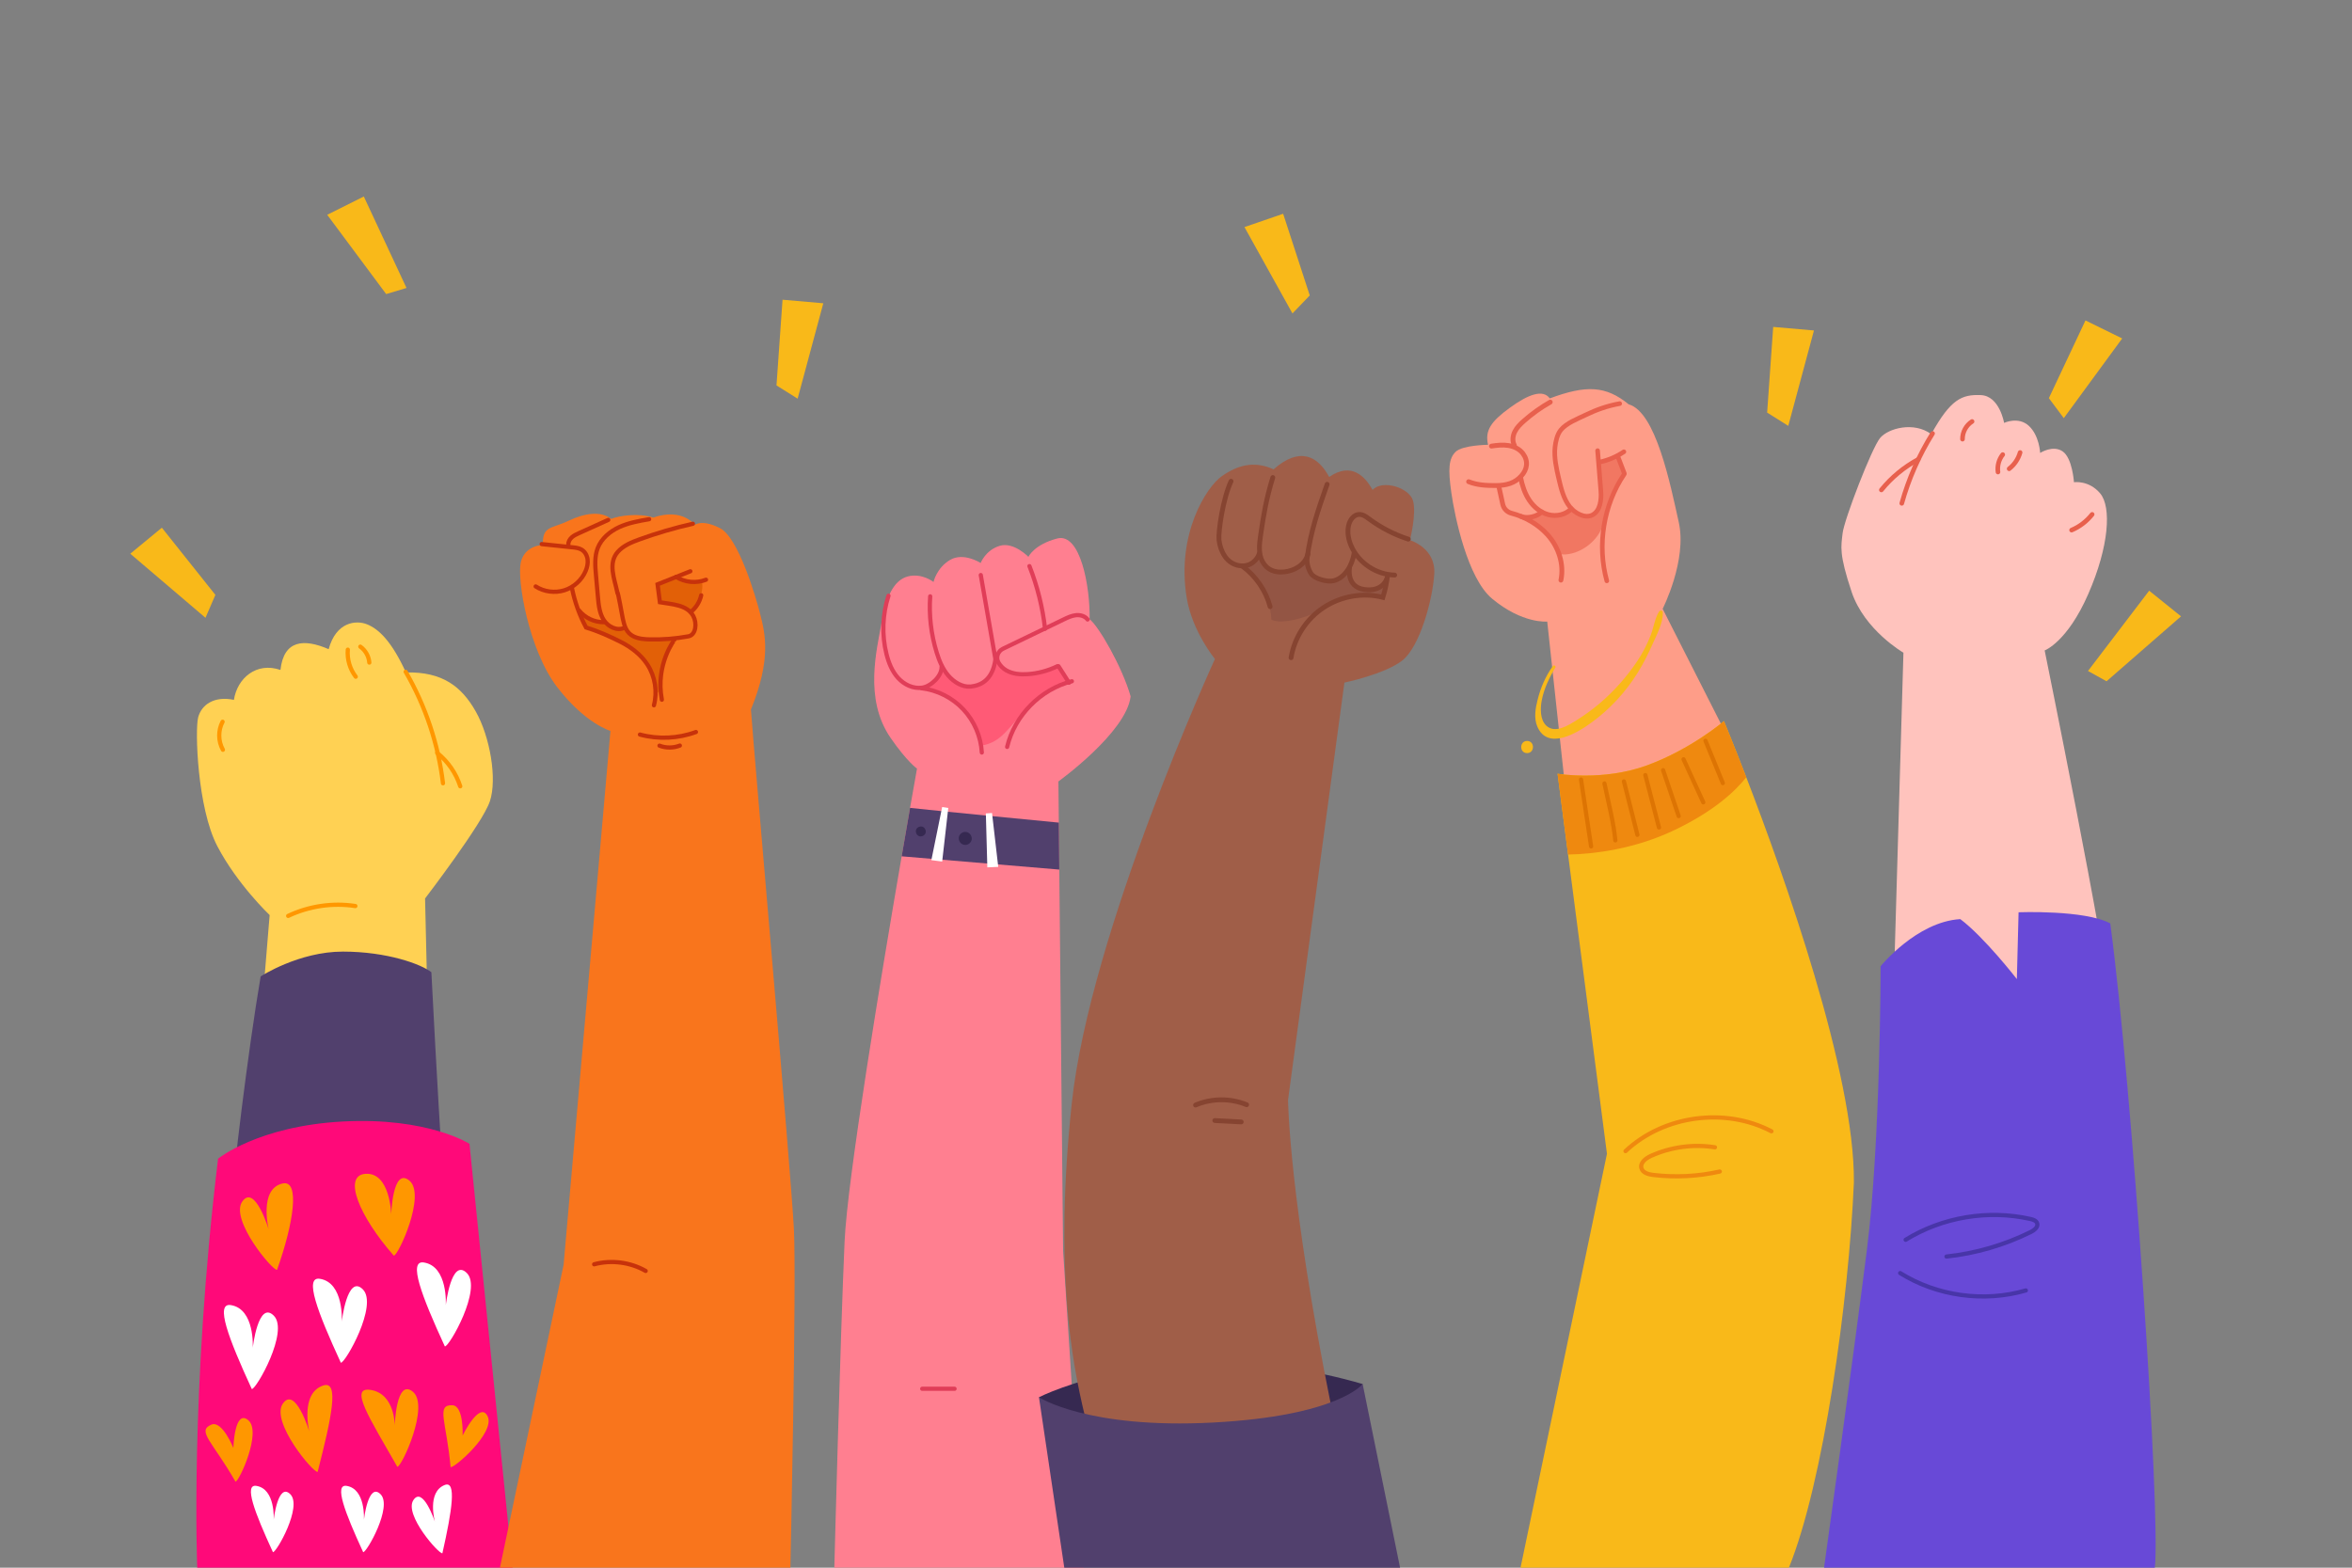 <?xml version="1.0" encoding="UTF-8" standalone="no"?>
<!-- Generator: Adobe Illustrator 27.5.0, SVG Export Plug-In . SVG Version: 6.00 Build 0)  -->

<svg
   version="1.1"
   x="0px"
   y="0px"
   viewBox="0 0 750 500"
   style="enable-background:new 0 0 750 500;"
   xml:space="preserve"
   id="svg104"
   sodipodi:docname="handsUnited.svg"
   inkscape:version="1.3.2 (091e20e, 2023-11-25, custom)"
   xmlns:inkscape="http://www.inkscape.org/namespaces/inkscape"
   xmlns:sodipodi="http://sodipodi.sourceforge.net/DTD/sodipodi-0.dtd"
   xmlns="http://www.w3.org/2000/svg"
   xmlns:svg="http://www.w3.org/2000/svg"><rect x="0" y="0" width="750" height="500" fill="#808080" stroke="none"/><defs
   id="defs104" /><sodipodi:namedview
   id="namedview104"
   pagecolor="#ffffff"
   bordercolor="#000000"
   borderopacity="0.25"
   inkscape:showpageshadow="2"
   inkscape:pageopacity="0.0"
   inkscape:pagecheckerboard="0"
   inkscape:deskcolor="#d1d1d1"
   inkscape:zoom="2.346"
   inkscape:cx="375.10656"
   inkscape:cy="250"
   inkscape:window-width="5120"
   inkscape:window-height="1369"
   inkscape:window-x="-8"
   inkscape:window-y="-8"
   inkscape:window-maximized="1"
   inkscape:current-layer="g7" />
<g
   id="BACKGROUND">
	<g
   id="g7">
		<g
   id="g1"
   style="fill:#1a1a1a;opacity:0">
			<rect
   style="fill:#1a1a1a"
   width="750"
   height="500"
   id="rect1" />
		</g>
		<polygon
   style="fill:#F9B919;"
   points="104.338,68.505 116.007,62.671 129.622,91.844 123.139,93.789   "
   id="polygon1" />
		<polygon
   style="fill:#F9B919;"
   points="695.483,196.58 685.322,188.396 665.814,214.006 671.734,217.286   "
   id="polygon2" />
		<polygon
   style="fill:#F9B919;"
   points="41.543,176.604 51.612,168.307 68.682,189.737 65.523,197.042   "
   id="polygon3" />
		<polygon
   style="fill:#F9B919;"
   points="396.83,72.425 409.167,68.179 417.652,94.23 412.136,99.966   "
   id="polygon4" />
		<polygon
   style="fill:#F9B919;"
   points="262.534,96.728 249.536,95.593 247.605,122.923 254.345,127.154   "
   id="polygon5" />
		<polygon
   style="fill:#F9B919;"
   points="578.43,105.401 565.433,104.266 563.502,131.596 570.242,135.827   "
   id="polygon6" />
		<polygon
   style="fill:#F9B919;"
   points="676.718,107.949 665.007,102.198 653.339,126.987 658.097,133.366   "
   id="polygon7" />
	</g>
</g>
<g
   id="OBJECTS">
	<g
   id="g104">
		<g
   id="g27">
			<path
   style="fill:#FFD153;"
   d="M136.074,309.347l-0.53-22.792c0,0,18.286-23.852,20.672-31.008     c2.385-7.156,0-20.672-4.505-28.622c-4.505-7.951-10.601-12.721-22.262-12.456c-4.505-9.806-8.586-13.834-12.434-15.36     c-3.484-1.381-9.828-0.807-12.213,7.939c-7.951-3.445-14.311-2.915-15.371,6.626c-7.686-2.65-13.781,2.65-14.841,9.541     c-6.361-1.325-10.336,1.59-11.396,5.565s-0.265,28.887,6.096,41.078c6.36,12.191,16.696,21.997,16.696,21.997l-1.855,22.527     c0,0,8.24,22.2,27.827,20.937C128.389,334.259,136.074,309.347,136.074,309.347z"
   id="path7" />
			<path
   style="fill:none;stroke:#FF9700;stroke-width:1.342;stroke-linecap:round;stroke-miterlimit:10;"
   d="M129.356,214.254     c6.317,10.89,10.394,23.073,11.903,35.571"
   id="path8" />
			<path
   style="fill:none;stroke:#FF9700;stroke-width:1.342;stroke-linecap:round;stroke-miterlimit:10;"
   d="M110.908,207.198     c-0.266,3.058,0.657,6.205,2.533,8.635"
   id="path9" />
			<path
   style="fill:none;stroke:#FF9700;stroke-width:1.342;stroke-linecap:round;stroke-miterlimit:10;"
   d="M114.896,206.243     c1.638,1.164,2.719,3.078,2.87,5.082"
   id="path10" />
			<path
   style="fill:none;stroke:#FF9700;stroke-width:1.342;stroke-linecap:round;stroke-miterlimit:10;"
   d="M70.979,230.198     c-1.464,2.741-1.424,6.229,0.102,8.936"
   id="path11" />
			<path
   style="fill:none;stroke:#FF9700;stroke-width:1.342;stroke-linecap:round;stroke-miterlimit:10;"
   d="M91.89,292.119     c6.619-3.143,14.186-4.255,21.429-3.147"
   id="path12" />
			<path
   style="fill:#51406D;"
   d="M83.121,311.416c0,0,12.117-7.913,26.213-7.913c14.095,0,25.042,4.022,28.224,6.586     c1.698,33.475,3.429,60.924,3.429,60.924s-65.779,8.16-66.521,8.16C73.725,379.173,79.165,334.414,83.121,311.416z"
   id="path13" />
			<path
   style="fill:#FF0979;"
   d="M69.537,369.549c0,0,12.808-10.436,39.847-11.859c27.039-1.423,40.321,7.115,40.321,7.115     L163.462,500H62.896C62.896,500,60.524,444.025,69.537,369.549z"
   id="path14" />
			<path
   style="fill:none;stroke:#FF9700;stroke-width:1.342;stroke-linecap:round;stroke-miterlimit:10;"
   d="M139.397,240.125     c3.424,2.73,6.02,6.484,7.366,10.652"
   id="path15" />
			<path
   style="fill:#FF9700;"
   d="M85.682,392.117c0,0-4.441-14.657-8.439-8.883c-3.997,5.774,9.771,22.208,11.104,21.764     c5.285-14.824,7.405-28.781,1.777-27.538C82.45,379.155,85.682,392.117,85.682,392.117z"
   id="path16" />
			<path
   style="fill:#FF9700;"
   d="M98.626,456.555c0,0-4.441-14.657-8.439-8.883c-3.997,5.774,9.771,22.208,11.104,21.763     c4.442-17.322,7.004-29.264,1.777-27.538C95.606,444.362,98.626,456.555,98.626,456.555z"
   id="path17" />
			<path
   style="fill:#FF9700;"
   d="M124.753,387.349c0,0,0.429-15.309,5.805-10.79c5.376,4.519-3.585,23.996-4.987,23.918     c-11.092-12.6-16.392-25.673-8.958-26.1C124.457,373.926,124.753,387.349,124.753,387.349z"
   id="path18" />
			<path
   style="fill:#FF9700;"
   d="M125.874,454.692c0,0,0.429-15.309,5.805-10.79c5.375,4.519-3.585,23.996-4.987,23.918     c-8.842-15.543-15.569-25.705-8.428-24.51C126.013,444.607,125.874,454.692,125.874,454.692z"
   id="path19" />
			<path
   style="fill:#FF9700;"
   d="M74.413,461.798c0,0,0.352-12.542,4.756-8.84s-2.937,19.659-4.086,19.595     c-7.244-12.734-12.505-16.176-7.661-18.181C70.848,452.953,74.413,461.798,74.413,461.798z"
   id="path20" />
			<path
   style="fill:#FF9700;"
   d="M147.524,457.836c0,0,5.505-11.275,7.985-6.083c2.48,5.192-10.801,16.687-11.821,16.154     c-1.332-14.59-4.699-19.898,0.54-19.722C147.934,448.309,147.524,457.836,147.524,457.836z"
   id="path21" />
			<path
   style="fill:#FFFFFF;"
   d="M108.991,421.478c0,0,1.733-15.217,6.703-10.256c4.971,4.961-5.617,23.603-7.008,23.406     c-7.485-16.241-11.747-27.563-6.701-26.769C109.748,409.08,108.991,421.478,108.991,421.478z"
   id="path22" />
			<path
   style="fill:#FFFFFF;"
   d="M116.05,484.666c0,0,1.369-12.02,5.295-8.102c3.927,3.919-4.437,18.645-5.536,18.489     c-5.913-12.829-9.279-21.772-5.293-21.145C116.648,474.873,116.05,484.666,116.05,484.666z"
   id="path23" />
			<path
   style="fill:#FFFFFF;"
   d="M138.67,485.289c0,0-3.841-11.472-6.865-6.822c-3.025,4.65,8.221,17.312,9.263,16.931     c3.113-13.778,4.544-23.227,0.776-21.784C136.047,475.834,138.67,485.289,138.67,485.289z"
   id="path24" />
			<path
   style="fill:#FFFFFF;"
   d="M87.277,484.666c0,0,1.369-12.02,5.295-8.102c3.926,3.919-4.437,18.645-5.536,18.489     c-5.912-12.829-9.279-21.772-5.293-21.145C87.875,474.873,87.277,484.666,87.277,484.666z"
   id="path25" />
			<path
   style="fill:#FFFFFF;"
   d="M80.596,429.866c0,0,1.733-15.217,6.703-10.256c4.971,4.961-5.617,23.603-7.008,23.406     c-7.485-16.241-11.747-27.563-6.701-26.769C81.353,417.468,80.596,429.866,80.596,429.866z"
   id="path26" />
			<path
   style="fill:#FFFFFF;"
   d="M142.155,416.276c0,0,1.733-15.217,6.703-10.256c4.971,4.961-5.617,23.603-7.008,23.406     c-7.485-16.241-11.747-27.563-6.701-26.769C142.912,403.878,142.155,416.276,142.155,416.276z"
   id="path27" />
		</g>
		<g
   id="g42">
			<path
   style="fill:#F9751C;"
   d="M173.112,173.817c0,0-5.76,0-7.04,5.547s2.56,27.946,11.52,39.68s17.066,14.08,17.066,14.08     l-14.933,170.238L159.415,500h92.63c0,0,1.97-90.431,1.117-107.925c-0.853-17.493-12.85-153.193-13.704-165.779     c6.613-16.213,4.48-24.32,2.987-30.293c-1.493-5.973-7.04-24.533-12.8-27.52c-5.76-2.987-8.107-1.067-8.107-1.067     s-3.84-5.547-13.227-2.347c-4.693-1.493-10.667-0.64-13.44,0.427c-3.2-2.56-8.32-1.92-13.653,0.64     C175.885,168.697,172.899,167.63,173.112,173.817z"
   id="path28" />
			<path
   style="fill:#E26007;"
   d="M209.753,186.443c0.341,2.046,0.676,5.644,0.676,5.644s7.032,0.153,10.033,3.291     c2.046-1.978,4.229-7.025,3.274-10.231c-1.842,0.341-5.934,0.409-8.322-1.16C211.936,185.625,209.753,186.443,209.753,186.443z"
   id="path29" />
			<path
   style="fill:#E26007;"
   d="M184.706,196.011c1.241,4.265,1.706,4.032,1.706,4.032s22.1,4.575,22.952,21.402     c1.086-1.318,1.318-1.861,1.318-1.861s-0.698-5.661,2.249-11.089c2.947-5.428,2.587-4.787,2.587-4.787s-9.648,0.849-13.598-0.796     c-1.861-0.775-2.714-3.489-2.714-3.489s-1.473,3.489-6.281-1.086C190.212,198.182,184.706,196.011,184.706,196.011z"
   id="path30" />
			<path
   style="fill:none;stroke:#C7320B;stroke-width:1.342;stroke-linecap:round;stroke-miterlimit:10;"
   d="M220.948,167.048     c-5.789,1.298-11.495,2.968-17.07,4.996c-2.488,0.905-5.044,1.944-6.821,3.907c-3.301,3.646-1.087,8.732-0.215,12.924     c0.271,0,1.583,7.679,1.75,8.422c0.531,2.351,1.083,4.518,3.439,5.672c1.62,0.793,3.477,0.928,5.28,0.968     c4.08,0.09,8.169-0.239,12.183-0.98c2.493-0.46,2.783-4.219,1.594-6.458c-1.971-3.713-7.055-3.763-10.659-4.411     c-0.249-1.908-0.497-3.815-0.746-5.723c3.396-1.389,7.059-2.774,10.455-4.163"
   id="path31" />
			<path
   style="fill:none;stroke:#C7320B;stroke-width:1.342;stroke-linecap:round;stroke-miterlimit:10;"
   d="M215.576,183.985     c2.802,1.781,6.465,2.131,9.554,0.912"
   id="path32" />
			<path
   style="fill:none;stroke:#C7320B;stroke-width:1.342;stroke-linecap:round;stroke-miterlimit:10;"
   d="M206.997,165.595     c-3.241,0.563-6.523,1.138-9.513,2.508c-2.99,1.37-5.706,3.648-6.89,6.716c-1.051,2.723-0.808,5.751-0.549,8.658     c0.205,2.31,0.411,4.619,0.617,6.929c0.227,2.546,0.49,5.203,1.872,7.353c1.382,2.15,4.259,3.572,6.563,2.466"
   id="path33" />
			<path
   style="fill:none;stroke:#C7320B;stroke-width:1.342;stroke-linecap:round;stroke-miterlimit:10;"
   d="M172.731,173.532     c3.276,0.343,6.553,0.686,9.829,1.029c1,0.105,2.036,0.221,2.899,0.737c1.076,0.643,1.739,1.853,1.906,3.096     c0.167,1.243-0.115,2.512-0.598,3.669c-1.222,2.929-3.787,5.265-6.816,6.21c-3.029,0.945-6.467,0.482-9.138-1.232"
   id="path34" />
			<path
   style="fill:none;stroke:#C7320B;stroke-width:1.342;stroke-linecap:round;stroke-miterlimit:10;"
   d="M182.382,187.575     c0.877,4.382,2.405,8.633,4.516,12.571c3.682,1.09,7.449,2.784,10.881,4.507c3.431,1.723,6.61,4.123,8.692,7.349     c2.438,3.779,3.202,8.598,2.052,12.946"
   id="path35" />
			<path
   style="fill:none;stroke:#C7320B;stroke-width:1.342;stroke-linecap:round;stroke-miterlimit:10;"
   d="M220.264,195.195     c1.676-1.327,2.874-3.246,3.329-5.335"
   id="path36" />
			<path
   style="fill:none;stroke:#C7320B;stroke-width:1.342;stroke-linecap:round;stroke-miterlimit:10;"
   d="M215.049,204.048     c0.156-0.113-6.15,7.704-3.996,19.119"
   id="path37" />
			<path
   style="fill:none;stroke:#C7320B;stroke-width:1.342;stroke-linecap:round;stroke-miterlimit:10;"
   d="M204.06,234.281     c5.847,1.577,12.182,1.289,17.862-0.812"
   id="path38" />
			<path
   style="fill:none;stroke:#C7320B;stroke-width:1.342;stroke-linecap:round;stroke-miterlimit:10;"
   d="M210.299,237.82     c2.066,0.798,4.432,0.787,6.49-0.029"
   id="path39" />
			<path
   style="fill:none;stroke:#C7320B;stroke-width:1.342;stroke-linecap:round;stroke-miterlimit:10;"
   d="M184.637,194.697     c1.884,2.352,4.878,3.775,7.892,3.751"
   id="path40" />
			<path
   style="fill:none;stroke:#C7320B;stroke-width:1.342;stroke-linecap:round;stroke-miterlimit:10;"
   d="M181.232,173.697     c-0.051-0.888,0.444-1.737,1.11-2.327c0.665-0.59,1.489-0.966,2.299-1.333c3.106-1.406,6.211-2.812,9.317-4.219"
   id="path41" />
			<path
   style="fill:none;stroke:#C7320B;stroke-width:1.342;stroke-linecap:round;stroke-miterlimit:10;"
   d="M189.462,403.23     c5.472-1.467,11.51-0.687,16.429,2.122"
   id="path42" />
		</g>
		<g
   id="g56">
			<path
   style="fill:#FF7F90;"
   d="M337.499,249.236l0.133,13.13l0.148,14.978l1.218,121.573L345.541,500H266.05     c0,0,1.868-72.412,3.271-104.026c0.891-19.989,11.692-85.035,18.203-122.863c1.014-5.897,1.925-11.139,2.677-15.439     c1.367-7.806,2.211-12.531,2.211-12.531s-3.123-2.15-8.395-9.762c-8.692-12.557-4.295-28.497-2.928-36.697     c1.367-8.195,3.906-13.662,8.395-14.834c4.489-1.167,8.195,1.761,8.195,1.761s0.978-4.489,5.272-7.028     c4.295-2.539,9.757,0.973,9.757,0.973s1.566-4.095,6.056-5.462c4.489-1.367,9.173,3.512,9.173,3.512s1.756-3.901,9.173-5.856     c7.417-1.95,10.54,15.423,10.345,25.768c2.733,1.95,10.345,15.029,13.079,24.591     C359.167,233.624,337.499,249.236,337.499,249.236z"
   id="path43" />
			<path
   style="fill:#FF5A76;"
   d="M337.547,212.507c0,0-11.631,5.029-16.711,1.277c-2-1.543-3.138-3.217-3.406-3.618     c-0.134,2.88-3.324,8.885-7.299,9.04c-6.831,0.268-9.875-6.48-9.875-6.48c-0.272,2.988-3.309,5.796-6.839,6.883     c8.148,0.815,16.568,5.16,19.555,18.197c6.518-1.086,8.42-5.704,14.395-11.679c5.975-5.975,10.049-7.062,13.309-8.691     C337.547,212.507,337.547,212.507,337.547,212.507"
   id="path44" />
			<path
   style="fill:none;stroke:#E03D58;stroke-width:1.342;stroke-linecap:round;stroke-miterlimit:10;"
   d="M321.152,238.225     c2.385-10.023,10.655-18.412,20.644-20.938"
   id="path45" />
			<path
   style="fill:none;stroke:#E03D58;stroke-width:1.342;stroke-linecap:round;stroke-miterlimit:10;"
   d="M337.547,212.507     c1.109,1.74,2.217,3.48,3.326,5.22"
   id="path46" />
			<path
   style="fill:none;stroke:#E03D58;stroke-width:1.342;stroke-linecap:round;stroke-miterlimit:10;"
   d="M337.193,212.475     c-2.962,1.451-6.207,2.319-9.498,2.54c-2.353,0.158-4.823-0.041-6.859-1.23c-1.03-0.601-1.916-1.505-2.484-2.551     c-0.852-1.57-0.15-3.539,1.46-4.313c6.496-3.124,12.902-6.251,19.42-9.374c1.239-0.594,2.509-1.197,3.876-1.337     c1.367-0.14,2.872,0.271,3.692,1.374"
   id="path47" />
			<path
   style="fill:none;stroke:#E03D58;stroke-width:1.342;stroke-linecap:round;stroke-miterlimit:10;"
   d="M283.318,190.006     c-1.938,5.971-2.164,12.487-0.644,18.578c0.694,2.78,1.783,5.536,3.714,7.653c1.931,2.117,4.819,3.508,7.655,3.098     c2.836-0.41,6.293-3.746,6.212-6.61"
   id="path48" />
			<path
   style="fill:none;stroke:#E03D58;stroke-width:1.342;stroke-linecap:round;stroke-miterlimit:10;"
   d="M296.617,190.196     c-0.427,6.035,0.28,12.149,2.074,17.928c0.819,2.64,1.894,5.262,3.703,7.351c1.808,2.09,4.469,3.774,7.218,3.484     c6.187-0.654,7.417-5.933,7.824-8.667"
   id="path49" />
			<path
   style="fill:none;stroke:#E03D58;stroke-width:1.342;stroke-linecap:round;stroke-miterlimit:10;"
   d="M312.748,183.41     c1.562,8.961,3.125,17.922,4.687,26.882"
   id="path50" />
			<path
   style="fill:none;stroke:#E03D58;stroke-width:1.342;stroke-linecap:round;stroke-miterlimit:10;"
   d="M328.264,180.558     c2.522,6.404,4.202,13.139,4.982,19.977"
   id="path51" />
			<path
   style="fill:none;stroke:#E03D58;stroke-width:1.342;stroke-linecap:round;stroke-miterlimit:10;"
   d="M293.832,219.498     c5.055,0.606,9.871,3.041,13.355,6.754c3.484,3.713,5.608,8.674,5.892,13.757"
   id="path52" />
			<path
   style="fill:#51406D;"
   d="M337.781,277.344l-50.257-4.233c1.014-5.897,1.925-11.139,2.677-15.439     c9.009,0.993,40.25,3.998,47.431,4.694L337.781,277.344z"
   id="path53" />
			<polygon
   style="fill:#FFFFFF;"
   points="300.437,257.387 296.988,274.333 300.437,274.783 302.387,257.687    "
   id="polygon53" />
			<polygon
   style="fill:#FFFFFF;"
   points="316.334,259.304 318.315,276.484 314.84,276.636 314.366,259.435    "
   id="polygon54" />
			<path
   style="fill:#362951;"
   d="M307.766,265.328c-1.088,0-2.117,1.002-2.051,2.112c0.068,1.14,0.947,2.051,2.112,2.051     c1.088,0,2.117-1.002,2.051-2.113C309.81,266.238,308.931,265.328,307.766,265.328z"
   id="path54" />
			<path
   style="fill:#362951;"
   d="M293.709,263.59c-0.83,0-1.665,0.616-1.671,1.505c-0.006,0.824,0.616,1.671,1.505,1.671     c0.829,0,1.664-0.616,1.671-1.505C295.22,264.436,294.598,263.59,293.709,263.59z"
   id="path55" />
			<path
   style="fill:none;stroke:#E03D58;stroke-width:1.342;stroke-linecap:round;stroke-miterlimit:10;"
   d="M294.07,442.938     c3.44,0,6.88,0,10.32,0"
   id="path56" />
		</g>
		<g
   id="g69">
			<g
   id="g67">
				<path
   style="fill:#362951;"
   d="M331.303,445.635c0,0,42.556-21.815,103.213-4.213      C423.968,467.122,343.896,464.157,331.303,445.635z"
   id="path57" />
				<path
   style="fill:#A05E48;"
   d="M428.701,217.704c0,0,12.873-2.672,18.46-7.044c5.586-4.372,9.716-19.431,10.201-27.689      c0.486-8.258-7.772-10.687-7.772-10.687s2.186-8.501,0.972-12.63c-1.214-4.129-9.716-6.801-12.873-3.4      c-2.429-4.372-6.801-8.987-13.845-4.129c-3.643-6.801-9.473-9.716-17.731-2.429c-6.315-2.915-11.659-1.215-16.516,2.186      c-4.858,3.401-14.573,18.46-11.173,38.862c1.786,10.715,8.987,19.431,8.987,19.431s-39.865,87.14-45.663,141.848      c-5.586,52.707,0,82.097,4.129,99.342c4.129,17.245,74.567,7.772,78.696-2.429c-13.568-67.058-13.845-98.128-13.845-98.128      L428.701,217.704z"
   id="path58" />
				<path
   style="fill:#935544;"
   d="M396.474,181.22c2.765,2.897,8.428,6.584,8.955,16.461c3.16,1.58,11.72-0.527,17.777-4.214      c6.058-3.687,14.09-3.555,17.383-2.37c1.844-4.082,1.712-5.136,1.712-6.584c-2.107,3.029-11.325,6.979-12.378-2.239      c-3.951,3.292-4.477,4.214-9.218,2.502c-4.741-1.712-3.847-5.237-3.899-6.898c-2.949,3.87-5.319,6.108-10.191,4.792      c-4.872-1.317-5.049-4.4-5.049-5.059C398.317,180.562,396.474,181.22,396.474,181.22z"
   id="path59" />
				<path
   style="fill:none;stroke:#864431;stroke-width:1.536;stroke-linecap:round;stroke-miterlimit:10;"
   d="M392.556,153.49      c-2.584,5.501-4.116,16.077-3.844,18.697c0.194,1.864,0.833,3.7,1.88,5.255c1.047,1.555,2.714,2.671,4.566,2.958      c3.766,0.583,5.827-2.061,6.407-3.843"
   id="path60" />
				<path
   style="fill:none;stroke:#864431;stroke-width:1.536;stroke-linecap:round;stroke-miterlimit:10;"
   d="M405.866,152.305      c-2.154,6.98-3.002,12.392-3.866,18.26c-0.428,2.904-0.814,6.053,0.611,8.619c1.479,2.661,4.007,3.546,7.031,3.198      c3.024-0.349,6.494-2.117,7.426-5.689"
   id="path61" />
				<path
   style="fill:none;stroke:#864431;stroke-width:1.536;stroke-linecap:round;stroke-miterlimit:10;"
   d="M423.192,154.457      c-2.813,7.992-5.325,15.208-6.382,23.614c-0.193,1.534,0.428,3.63,1.293,4.912c1.12,1.662,5.208,2.727,7.153,2.24      c3.447-0.862,5.882-4.61,6.57-8.908"
   id="path62" />
				<path
   style="fill:none;stroke:#864431;stroke-width:1.536;stroke-linecap:round;stroke-miterlimit:10;"
   d="M449.083,171.955      c-4.475-1.454-8.712-3.636-12.495-6.434c-0.927-0.686-1.92-1.442-3.073-1.453c-1.773-0.017-3.073,1.753-3.473,3.48      c-0.517,2.235-0.057,4.609,0.878,6.703c2.377,5.324,7.983,9.042,13.812,9.163"
   id="path63" />
				<path
   style="fill:none;stroke:#864431;stroke-width:1.536;stroke-linecap:round;stroke-miterlimit:10;"
   d="M442.442,183.497      c-0.288,2.526-0.716,4.593-1.473,7.02c-6.358-1.624-13.352-0.376-18.844,3.216c-5.492,3.592-9.374,9.555-10.435,16.031"
   id="path64" />
				<path
   style="fill:none;stroke:#864431;stroke-width:1.536;stroke-linecap:round;stroke-miterlimit:10;"
   d="M396.239,180.635      c4.26,3.136,7.409,7.75,8.776,12.86"
   id="path65" />
				<path
   style="fill:none;stroke:#864431;stroke-width:1.536;stroke-linecap:round;stroke-miterlimit:10;"
   d="M430.341,181.058      c0,0-1.15,6.104,4.677,6.95c5.827,0.846,7.142-3.289,7.142-3.289"
   id="path66" />
				<path
   style="fill:#51406D;"
   d="M331.303,445.635c0,0,15.447,10.181,55.468,8.074s47.745-12.287,47.745-12.287L446.452,500      H339.377L331.303,445.635z"
   id="path67" />
			</g>
			<path
   style="fill:none;stroke:#864431;stroke-width:1.536;stroke-linecap:round;stroke-miterlimit:10;"
   d="M381.23,352.447     c5.127-2.195,11.138-2.234,16.294-0.105"
   id="path68" />
			<path
   style="fill:none;stroke:#864431;stroke-width:1.536;stroke-linecap:round;stroke-miterlimit:10;"
   d="M387.374,357.386     c2.809,0.148,5.617,0.296,8.425,0.444"
   id="path69" />
		</g>
		<g
   id="g93">
			<path
   style="fill:#FE9D88;"
   d="M474.511,141.861c0,0-8.198,0.087-10.363,2.252c-2.165,2.165-2.436,5.412-1.353,12.99     c1.082,7.578,5.145,27.291,12.99,33.828c9.742,8.119,17.591,7.307,17.591,7.307l5.413,50.066c0,0,15.426,14.073,31.663,8.66     s19.214-24.356,19.214-24.356l-19.485-38.429c0,0,7.848-15.426,5.142-27.604c-2.706-12.178-7.307-35.181-15.967-37.617     c-7.307-5.954-13.531-6.224-25.168-1.894c-2.165-2.977-6.766-1.353-12.719,2.977C475.514,134.371,473.428,137.26,474.511,141.861     z"
   id="path70" />
			<path
   style="fill:#F17762;"
   d="M486.678,165.325c4.523,2.652,9.046,5.615,10.45,11.386c5.147,0.936,11.854-3.119,13.881-8.89     c2.028-5.771,3.899-12.322,7.019-17.001c-2.028-4.954-2.028-4.954-2.028-4.954s-4.055,0.898-5.926,1.522     c0.468,4.523,1.872,15.597-2.807,17.001c-4.679,1.404-4.796-1.424-6.219-2.116c-1.579,1.336-5.729,4.232-10.439,0.054     C492.706,165.306,486.678,165.325,486.678,165.325z"
   id="path71" />
			<path
   style="fill:none;stroke:#E8604D;stroke-width:1.536;stroke-linecap:round;stroke-miterlimit:10;"
   d="M468.31,153.629     c2.737,1.103,5.582,1.229,8.533,1.229c3.705,0,6.248-0.834,8.232-3.019c1.984-2.185,2.323-4.808,0.563-7.177     c-1.081-1.455-2.847-2.287-4.637-2.574c-1.79-0.287-3.621-0.085-5.412,0.193"
   id="path72" />
			<path
   style="fill:none;stroke:#E8604D;stroke-width:1.536;stroke-linecap:round;stroke-miterlimit:10;"
   d="M477.916,155.03     l1.277,5.804c0.308,1.4,1.382,2.497,2.77,2.856c4.367,1.13,8.532,3.559,11.522,6.868c3.499,3.872,5.326,9.364,4.258,14.473"
   id="path73" />
			<path
   style="fill:none;stroke:#E8604D;stroke-width:1.536;stroke-linecap:round;stroke-miterlimit:10;"
   d="M482.903,142.008     c-0.718-1.32-0.534-2.988,0.137-4.332c0.671-1.344,1.769-2.421,2.893-3.418c2.58-2.29,5.402-4.307,8.405-6.005"
   id="path74" />
			<path
   style="fill:none;stroke:#E8604D;stroke-width:1.536;stroke-linecap:round;stroke-miterlimit:10;"
   d="M485.076,164.736     c1.908,0.76,5.101,0.042,6.502-1.459"
   id="path75" />
			<path
   style="fill:none;stroke:#E8604D;stroke-width:1.536;stroke-linecap:round;stroke-miterlimit:10;"
   d="M484.874,152.208     c0.505,2.574,1.317,5.128,2.77,7.312c1.453,2.184,3.602,3.981,6.142,4.636c2.54,0.655,5.465,0.031,7.26-1.883"
   id="path76" />
			<path
   style="fill:none;stroke:#E8604D;stroke-width:1.467;stroke-linecap:round;stroke-miterlimit:10;"
   d="M516.483,128.729     c-3.776,0.662-7.424,1.938-10.864,3.618c-2.558,1.249-6.1,2.553-7.931,4.821c-1.126,1.396-1.647,3.698-1.826,5.435     c-0.347,3.381,0.429,6.766,1.199,10.062c0.738,3.161,1.533,6.442,3.467,8.922c1.553,1.991,4.821,3.92,7.244,2.669     c2.553-1.318,2.92-4.983,2.705-7.661c-0.345-4.287-0.689-8.574-1.034-12.862"
   id="path77" />
			<path
   style="fill:none;stroke:#E8604D;stroke-width:1.467;stroke-linecap:round;stroke-miterlimit:10;"
   d="M510.034,147.389     c2.775-0.588,5.435-1.715,7.788-3.3"
   id="path78" />
			<path
   style="fill:none;stroke:#E8604D;stroke-width:1.467;stroke-linecap:round;stroke-miterlimit:10;"
   d="M515.999,145.867     c0.652,1.705,1.305,3.41,1.957,5.115"
   id="path79" />
			<path
   style="fill:none;stroke:#E8604D;stroke-width:1.467;stroke-linecap:round;stroke-miterlimit:10;"
   d="M517.879,151.297     c-6.586,9.826-8.649,22.557-5.504,33.96"
   id="path80" />
			<path
   style="fill:#F9B919;"
   d="M591.166,377.116c-1.659,38.125-9.736,95.733-20.721,122.884c-54.501,0-85.583,0-85.583,0     l27.56-132.006l-12.398-95.442l-3.353-25.784c0,0,14.507,2.488,28.599-2.692c14.092-5.18,24.453-14.092,24.453-14.092     s2.882,6.895,7.125,17.916C568.786,278.869,591.473,342.421,591.166,377.116z"
   id="path81" />
			<path
   style="fill:#EF890F;"
   d="M556.849,247.9c-3.46,4.382-10.238,10.811-23.004,16.892c-12.326,5.871-24.975,7.581-33.82,7.76     l-3.353-25.784c0,0,14.507,2.488,28.599-2.692c14.092-5.18,24.453-14.092,24.453-14.092S552.606,236.879,556.849,247.9z"
   id="path82" />
			<path
   style="fill:none;stroke:#DD7403;stroke-width:1.342;stroke-linecap:round;stroke-miterlimit:10;"
   d="M504.15,248.621     c1.073,7.11,2.146,14.219,3.218,21.329"
   id="path83" />
			<path
   style="fill:none;stroke:#DD7403;stroke-width:1.342;stroke-linecap:round;stroke-miterlimit:10;"
   d="M511.623,249.869     c1.302,6.191,2.967,12.73,3.468,18.156"
   id="path84" />
			<path
   style="fill:none;stroke:#DD7403;stroke-width:1.342;stroke-linecap:round;stroke-miterlimit:10;"
   d="M517.836,249.227     c1.432,5.679,2.864,11.357,4.296,17.036"
   id="path85" />
			<path
   style="fill:none;stroke:#DD7403;stroke-width:1.342;stroke-linecap:round;stroke-miterlimit:10;"
   d="M524.665,247.202     c1.447,5.569,2.894,11.137,4.341,16.706"
   id="path86" />
			<path
   style="fill:none;stroke:#DD7403;stroke-width:1.342;stroke-linecap:round;stroke-miterlimit:10;"
   d="M530.327,245.642     c1.655,4.879,3.31,9.758,4.966,14.637"
   id="path87" />
			<path
   style="fill:none;stroke:#DD7403;stroke-width:1.342;stroke-linecap:round;stroke-miterlimit:10;"
   d="M536.849,242.175     c2.097,4.576,4.194,9.152,6.291,13.727"
   id="path88" />
			<path
   style="fill:none;stroke:#DD7403;stroke-width:1.342;stroke-linecap:round;stroke-miterlimit:10;"
   d="M543.843,236.267     c1.842,4.495,3.685,8.991,5.527,13.486"
   id="path89" />
			<path
   style="fill:none;stroke:#EF890F;stroke-width:1.342;stroke-linecap:round;stroke-miterlimit:10;"
   d="M518.341,367.138     c12.176-11.426,31.747-14.085,46.531-6.322"
   id="path90" />
			<path
   style="fill:none;stroke:#EF890F;stroke-width:1.342;stroke-linecap:round;stroke-miterlimit:10;"
   d="M546.859,365.924     c-6.888-1.096-14.091-0.123-20.442,2.759c-1.631,0.74-3.475,2.168-3.002,3.895c0.406,1.484,2.231,1.977,3.758,2.16     c7.068,0.846,14.28,0.476,21.225-1.087"
   id="path91" />
			<path
   style="fill:#F9B919;"
   d="M530.224,195.279c-0.039-0.681-0.893-0.706-1.197-0.216c-1.362,2.195-1.732,5.232-2.7,7.66     c-1.175,2.948-2.613,5.73-4.392,8.36c-3.361,4.967-7.349,9.446-11.926,13.326c-2.266,1.921-4.662,3.649-7.178,5.228     c-2.641,1.657-6.963,4.489-9.794,1.765c-1.966-1.892-1.888-5.48-1.426-7.935c0.701-3.73,2.4-7.333,4.36-10.556     c0.274-0.451-0.461-0.956-0.773-0.521c-2.384,3.325-3.908,6.888-4.904,10.841c-0.688,2.727-1.233,5.855-0.056,8.55     c3.346,7.662,12.67,1.987,17.079-1.201c5.96-4.31,10.961-9.713,14.863-15.945c1.879-3,3.467-6.23,4.904-9.462     C528.36,202.305,530.408,198.462,530.224,195.279z"
   id="path92" />
			<path
   style="fill:#F9B919;"
   d="M486.964,236.318c-2.5,0-2.515,3.88-0.017,3.88C489.446,240.199,489.461,236.318,486.964,236.318z     "
   id="path93" />
		</g>
		<g
   id="g103">
			<path
   style="fill:#FFC3BD;"
   d="M606.964,208.171c0,0-12.455-7.186-16.527-19.402c-4.072-12.216-3.353-14.372-2.874-18.683     c0.479-4.312,9.341-27.306,11.976-30.42c2.635-3.114,10.779-5.27,16.288-1.198c6.228-11.258,9.821-12.695,15.809-12.455     c5.988,0.24,7.425,8.862,7.425,8.862s4.551-2.156,7.904,0.958c3.353,3.114,3.593,8.623,3.593,8.623s4.072-2.635,7.186-0.479     c3.114,2.156,3.593,9.82,3.593,9.82s4.79-0.719,8.383,3.593c3.593,4.311,2.874,16.767-3.832,32.096     c-6.707,15.329-13.892,17.964-13.892,17.964s19.641,96.528,21.318,115.211c-22.515,12.216-69.941,9.102-69.941,9.102     L606.964,208.171z"
   id="path94" />
			<path
   style="fill:none;stroke:#E8604D;stroke-width:1.467;stroke-linecap:round;stroke-miterlimit:10;"
   d="M606.435,160.537     c2.187-7.844,5.504-15.372,9.817-22.28"
   id="path95" />
			<path
   style="fill:none;stroke:#E8604D;stroke-width:1.467;stroke-linecap:round;stroke-miterlimit:10;"
   d="M599.922,156.262     c3.226-3.99,7.257-7.326,11.779-9.75"
   id="path96" />
			<path
   style="fill:none;stroke:#E8604D;stroke-width:1.467;stroke-linecap:round;stroke-miterlimit:10;"
   d="M625.795,140.064     c-0.034-2.23,1.164-4.441,3.051-5.631"
   id="path97" />
			<path
   style="fill:none;stroke:#E8604D;stroke-width:1.467;stroke-linecap:round;stroke-miterlimit:10;"
   d="M638.629,144.986     c-1.232,1.546-1.794,3.609-1.517,5.567"
   id="path98" />
			<path
   style="fill:none;stroke:#E8604D;stroke-width:1.467;stroke-linecap:round;stroke-miterlimit:10;"
   d="M660.582,169.074     c2.56-1.086,4.837-2.829,6.556-5.015"
   id="path99" />
			<path
   style="fill:none;stroke:#E8604D;stroke-width:1.467;stroke-linecap:round;stroke-miterlimit:10;"
   d="M644.166,144.319     c-0.575,2.042-1.817,3.89-3.491,5.193"
   id="path100" />
			<path
   style="fill:#6849D7;"
   d="M599.684,308.175c0,0,11.477-14.209,25.413-15.029c7.651,5.738,18.035,19.128,18.035,19.128     l0.547-21.314c0,0,21.041-0.82,29.238,3.552c7.105,53.285,16.122,188.819,14.209,205.487c-69.133,0-105.476,0-105.476,0     s9.291-66.674,13.663-101.378C599.684,363.919,599.684,308.175,599.684,308.175z"
   id="path101" />
			<path
   style="fill:none;stroke:#4835A8;stroke-width:1.342;stroke-linecap:round;stroke-miterlimit:10;"
   d="M607.665,395.415     c11.738-7.242,26.348-9.675,39.8-6.63c0.859,0.194,1.842,0.521,2.132,1.353c0.419,1.199-0.904,2.241-2.043,2.804     c-8.401,4.157-17.54,6.818-26.86,7.822"
   id="path102" />
			<path
   style="fill:none;stroke:#4835A8;stroke-width:1.342;stroke-linecap:round;stroke-miterlimit:10;"
   d="M605.924,406.044     c11.787,7.348,26.737,9.411,40.074,5.532"
   id="path103" />
		</g>
	</g>
</g>
</svg>
